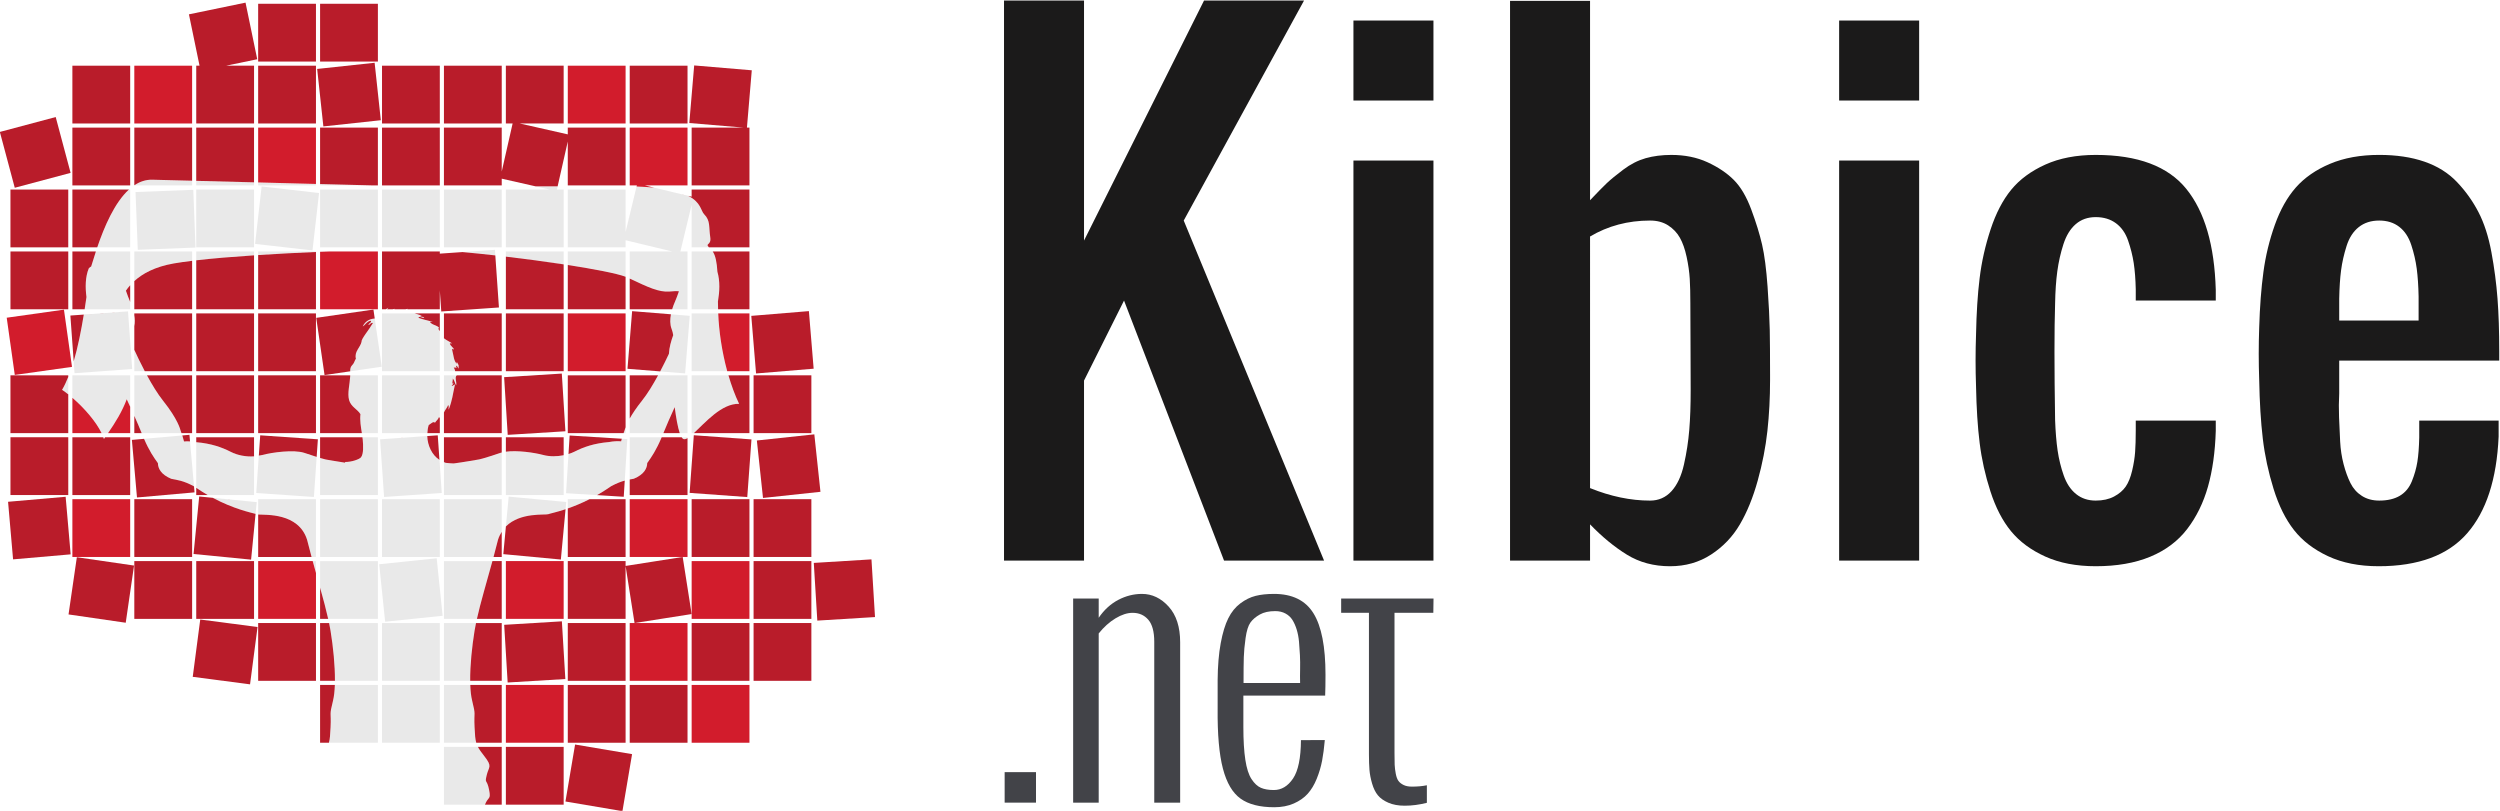 <?xml version="1.0" encoding="UTF-8" standalone="no"?>
<!-- Created with Inkscape (http://www.inkscape.org/) -->

<svg
   xmlns:dc="http://purl.org/dc/elements/1.1/"
   xmlns:cc="http://creativecommons.org/ns#"
   xmlns:rdf="http://www.w3.org/1999/02/22-rdf-syntax-ns#"
   xmlns:svg="http://www.w3.org/2000/svg"
   xmlns="http://www.w3.org/2000/svg"
   xmlns:sodipodi="http://sodipodi.sourceforge.net/DTD/sodipodi-0.dtd"
   xmlns:inkscape="http://www.inkscape.org/namespaces/inkscape"
   version="1.1"
   id="svg474"
   xml:space="preserve"
   width="267.39"
   height="86.721"
   viewBox="0 0 267.39 86.721"
   sodipodi:docname="kibice.svg"
   inkscape:version="0.92.2 (5c3e80d, 2017-08-06)"><defs
     id="defs478"><clipPath
       clipPathUnits="userSpaceOnUse"
       id="clipPath496"><path
         d="M 0,283.465 H 283.465 V 0 H 0 Z"
         id="path494"
         inkscape:connector-curvature="0" /></clipPath></defs><sodipodi:namedview
     pagecolor="#ffffff"
     bordercolor="#666666"
     borderopacity="1"
     objecttolerance="10"
     gridtolerance="10"
     guidetolerance="10"
     inkscape:pageopacity="0"
     inkscape:pageshadow="2"
     inkscape:window-width="2560"
     inkscape:window-height="1377"
     id="namedview476"
     showgrid="false"
     inkscape:zoom="2.3150307"
     inkscape:cx="74.289407"
     inkscape:cy="112.39269"
     inkscape:window-x="-8"
     inkscape:window-y="-8"
     inkscape:window-maximized="1"
     inkscape:current-layer="g482" /><g
     id="g482"
     inkscape:groupmode="layer"
     inkscape:label="kibice_logo05b"
     transform="matrix(1.333,0,0,-1.333,-59.612,227.365)"><g
       id="g484"
       transform="translate(125.279,125.585)"><path
         d="M 0,0 V 44.939 H 6.42 V 25.68 l 9.63,19.259 h 8.024 L 14.42,27.285 25.68,0 H 17.655 L 9.63,20.865 6.42,14.445 V 0 Z"
         style="fill:#1b1a1a;fill-opacity:1;fill-rule:nonzero;stroke:none"
         id="path486"
         inkscape:connector-curvature="0" /></g><path
       d="m 153.316,157.685 h 6.42 v -32.1 h -6.42 z m 0,11.234 h 6.42 V 162.5 h -6.42 z"
       style="fill:#1b1a1a;fill-opacity:1;fill-rule:nonzero;stroke:none"
       id="path488"
       inkscape:connector-curvature="0" /><g
       id="g490"><g
         id="g492"
         clip-path="url(#clipPath496)"><g
           id="g498"
           transform="translate(177.115,130.4)"><path
             d="m 0,0 c 0.686,0 1.258,0.25 1.718,0.752 0.46,0.502 0.794,1.216 1.003,2.144 0.209,0.928 0.351,1.852 0.426,2.771 0.076,0.92 0.113,1.989 0.113,3.21 0,0.903 -0.004,2.099 -0.012,3.587 -0.009,1.487 -0.014,2.607 -0.014,3.36 0,0.752 -0.015,1.408 -0.048,1.968 -0.035,0.561 -0.118,1.15 -0.252,1.769 C 2.801,20.179 2.621,20.689 2.395,21.09 2.17,21.492 1.855,21.821 1.455,22.081 1.053,22.34 0.568,22.47 0,22.47 c -1.772,0 -3.377,-0.427 -4.814,-1.28 V 1.003 C -3.16,0.334 -1.555,0 0,0 m 1.605,-5.267 c -1.304,0 -2.458,0.31 -3.46,0.928 -1.004,0.618 -1.991,1.43 -2.959,2.433 v -2.909 h -6.42 v 44.914 h 6.42 V 24.1 c 0.601,0.635 1.052,1.094 1.353,1.379 0.301,0.284 0.74,0.644 1.316,1.078 0.578,0.435 1.175,0.74 1.793,0.916 0.62,0.175 1.305,0.263 2.057,0.263 1.087,0 2.057,-0.197 2.909,-0.59 C 5.467,26.753 6.17,26.281 6.721,25.729 7.272,25.178 7.74,24.384 8.125,23.347 8.51,22.311 8.798,21.375 8.99,20.539 9.183,19.702 9.329,18.574 9.43,17.153 9.529,15.732 9.588,14.583 9.605,13.705 9.621,12.827 9.63,11.619 9.63,10.081 V 9.654 C 9.63,8.25 9.559,6.896 9.417,5.592 9.274,4.288 9.016,2.959 8.639,1.604 8.264,0.25 7.787,-0.92 7.21,-1.906 6.633,-2.893 5.863,-3.699 4.902,-4.326 3.941,-4.953 2.842,-5.267 1.605,-5.267"
             style="fill:#1b1a1a;fill-opacity:1;fill-rule:nonzero;stroke:none"
             id="path500"
             inkscape:connector-curvature="0" /></g><path
           d="m 192.287,157.685 h 6.42 v -32.1 h -6.42 z m 0,11.234 h 6.42 V 162.5 h -6.42 z"
           style="fill:#1b1a1a;fill-opacity:1;fill-rule:nonzero;stroke:none"
           id="path502"
           inkscape:connector-curvature="0" /><g
           id="g504"
           transform="translate(212.877,125.134)"><path
             d="m 0,0 c -1.555,0 -2.906,0.259 -4.051,0.777 -1.144,0.518 -2.06,1.196 -2.746,2.032 -0.685,0.836 -1.237,1.901 -1.654,3.197 -0.418,1.296 -0.707,2.592 -0.865,3.888 -0.161,1.294 -0.256,2.803 -0.289,4.526 -0.05,1.388 -0.05,2.783 0,4.187 0.033,1.706 0.128,3.211 0.289,4.515 0.158,1.304 0.451,2.604 0.877,3.899 0.426,1.296 0.978,2.358 1.655,3.186 0.677,0.827 1.589,1.5 2.733,2.018 1.145,0.518 2.496,0.777 4.051,0.777 3.376,0 5.801,-0.911 7.272,-2.733 1.471,-1.822 2.257,-4.522 2.358,-8.1 V 21.316 H 3.21 v 0.903 C 3.192,23.021 3.139,23.724 3.047,24.326 2.954,24.927 2.804,25.529 2.595,26.131 2.386,26.733 2.06,27.197 1.617,27.523 1.174,27.849 0.635,28.012 0,28.012 c -0.637,0 -1.171,-0.188 -1.605,-0.564 -0.436,-0.376 -0.765,-0.916 -0.991,-1.618 -0.226,-0.702 -0.388,-1.425 -0.489,-2.169 -0.101,-0.744 -0.159,-1.601 -0.176,-2.571 -0.067,-2.073 -0.067,-5.199 0,-9.379 0.034,-0.919 0.101,-1.727 0.2,-2.42 C -2.959,8.598 -2.797,7.929 -2.57,7.285 -2.346,6.642 -2.016,6.144 -1.58,5.793 -1.146,5.441 -0.619,5.267 0,5.267 c 0.568,0 1.057,0.108 1.467,0.325 0.409,0.218 0.722,0.485 0.94,0.803 0.217,0.317 0.389,0.744 0.514,1.279 0.126,0.535 0.205,1.032 0.238,1.492 0.033,0.459 0.051,1.041 0.051,1.743 v 0.778 H 9.63 V 10.858 C 9.579,9.17 9.37,7.678 9.003,6.382 8.635,5.086 8.078,3.953 7.335,2.984 6.591,2.015 5.604,1.274 4.376,0.765 3.146,0.255 1.688,0 0,0"
             style="fill:#1b1a1a;fill-opacity:1;fill-rule:nonzero;stroke:none"
             id="path506"
             inkscape:connector-curvature="0" /></g><g
           id="g508"
           transform="translate(232.412,144.845)"><path
             d="M 0,0 H 6.37 V 1.931 C 6.353,2.784 6.303,3.528 6.22,4.163 6.136,4.798 5.989,5.434 5.78,6.069 5.571,6.704 5.249,7.189 4.814,7.523 4.38,7.858 3.845,8.025 3.21,8.025 2.558,8.025 2.01,7.85 1.567,7.499 1.124,7.147 0.798,6.642 0.589,5.981 0.38,5.321 0.233,4.673 0.15,4.038 0.066,3.402 0.017,2.642 0,1.756 Z m 3.16,-19.711 c -1.556,0 -2.905,0.268 -4.051,0.803 -1.145,0.534 -2.055,1.232 -2.733,2.094 -0.677,0.86 -1.225,1.963 -1.643,3.31 -0.418,1.345 -0.706,2.691 -0.865,4.037 -0.159,1.346 -0.255,2.913 -0.288,4.702 -0.05,1.405 -0.05,2.809 0,4.214 0.05,1.671 0.163,3.155 0.339,4.451 0.175,1.295 0.48,2.554 0.915,3.774 0.435,1.221 0.999,2.223 1.692,3.01 0.695,0.785 1.606,1.417 2.734,1.893 1.129,0.476 2.445,0.715 3.95,0.715 1.371,0 2.579,-0.18 3.624,-0.54 1.044,-0.359 1.914,-0.902 2.607,-1.629 0.695,-0.728 1.271,-1.535 1.731,-2.421 0.46,-0.886 0.807,-1.96 1.041,-3.222 0.234,-1.263 0.396,-2.504 0.489,-3.724 0.092,-1.221 0.138,-2.625 0.138,-4.213 V -3.21 H 0 v -1.604 -1.029 c -0.034,-0.619 -0.038,-1.259 -0.013,-1.919 0.026,-0.66 0.054,-1.307 0.088,-1.943 0.033,-0.636 0.125,-1.241 0.276,-1.818 0.151,-0.577 0.335,-1.082 0.551,-1.517 0.218,-0.436 0.523,-0.777 0.916,-1.028 0.393,-0.251 0.857,-0.376 1.392,-0.376 0.668,0 1.22,0.129 1.655,0.388 0.435,0.259 0.756,0.648 0.965,1.166 0.209,0.518 0.356,1.036 0.44,1.555 0.083,0.518 0.133,1.17 0.15,1.956 v 1.355 h 6.37 v -1.28 c -0.15,-3.427 -0.995,-6.018 -2.533,-7.774 -1.538,-1.755 -3.904,-2.633 -7.097,-2.633"
             style="fill:#1b1a1a;fill-opacity:1;fill-rule:nonzero;stroke:none"
             id="path510"
             inkscape:connector-curvature="0" /></g><path
           d="m 125.33,108.612 h 2.516 v -2.447 h -2.516 z"
           style="fill:#424348;fill-opacity:1;fill-rule:nonzero;stroke:none"
           id="path512"
           inkscape:connector-curvature="0" /><g
           id="g514"
           transform="translate(130.826,106.165)"><path
             d="m 0,0 v 16.379 h 2.051 v -1.545 c 0.437,0.638 0.961,1.116 1.572,1.436 0.61,0.319 1.244,0.478 1.9,0.478 0.811,0 1.525,-0.34 2.14,-1.019 0.615,-0.678 0.923,-1.633 0.923,-2.864 V 0 H 6.508 v 12.906 c 0,0.812 -0.16,1.402 -0.479,1.771 C 5.71,15.046 5.291,15.23 4.771,15.23 4.343,15.23 3.885,15.082 3.397,14.786 2.909,14.49 2.461,14.087 2.051,13.576 V 0 Z"
             style="fill:#424348;fill-opacity:1;fill-rule:nonzero;stroke:none"
             id="path516"
             inkscape:connector-curvature="0" /></g><g
           id="g518"
           transform="translate(144.498,115.763)"><path
             d="m 0,0 h 4.539 c -0.01,0.364 -0.01,0.733 0,1.107 C 4.548,1.481 4.543,1.857 4.525,2.235 4.507,2.613 4.481,2.976 4.45,3.322 4.418,3.669 4.356,3.99 4.266,4.286 4.174,4.582 4.061,4.84 3.924,5.059 3.787,5.277 3.6,5.45 3.363,5.578 3.126,5.706 2.853,5.77 2.543,5.77 2.041,5.77 1.629,5.679 1.306,5.496 0.981,5.313 0.731,5.1 0.554,4.854 0.376,4.607 0.246,4.192 0.164,3.609 0.082,3.026 0.034,2.514 0.021,2.071 0.007,1.629 0,0.938 0,0 m -2.078,-2.051 v 2.283 c 0.009,1.14 0.091,2.126 0.246,2.96 0.154,0.834 0.357,1.502 0.608,2.003 0.25,0.501 0.575,0.901 0.971,1.197 C 0.144,6.688 0.551,6.889 0.971,6.993 1.39,7.098 1.882,7.15 2.447,7.15 3.914,7.15 4.97,6.631 5.612,5.592 6.255,4.553 6.576,2.912 6.576,0.67 c 0,-0.684 -0.01,-1.244 -0.027,-1.682 h -6.563 v -2.502 c 0,-1.075 0.052,-1.957 0.158,-2.645 0.104,-0.689 0.27,-1.205 0.499,-1.552 0.227,-0.347 0.478,-0.579 0.752,-0.697 0.273,-0.118 0.619,-0.178 1.039,-0.178 0.61,0 1.123,0.308 1.538,0.923 0.414,0.615 0.626,1.642 0.635,3.083 H 6.521 C 6.467,-5.2 6.394,-5.751 6.303,-6.234 6.211,-6.718 6.067,-7.2 5.872,-7.684 5.676,-8.167 5.435,-8.567 5.147,-8.887 4.86,-9.206 4.488,-9.466 4.033,-9.666 c -0.456,-0.2 -0.98,-0.301 -1.572,-0.301 -1.158,0 -2.058,0.231 -2.7,0.691 -0.643,0.46 -1.115,1.262 -1.415,2.406 -0.301,1.143 -0.443,2.75 -0.424,4.819"
             style="fill:#424348;fill-opacity:1;fill-rule:nonzero;stroke:none"
             id="path520"
             inkscape:connector-curvature="0" /></g><g
           id="g522"
           transform="translate(154.56,110.034)"><path
             d="M 0,0 V 11.361 H -2.229 V 12.51 H 5.182 L 5.166,11.361 H 2.051 V 0.096 c 0,-0.392 0.004,-0.7 0.013,-0.923 0.009,-0.224 0.04,-0.465 0.089,-0.725 0.05,-0.26 0.123,-0.453 0.219,-0.581 0.096,-0.128 0.232,-0.234 0.41,-0.321 0.178,-0.087 0.399,-0.13 0.663,-0.13 0.447,0 0.848,0.036 1.203,0.109 V -3.883 C 4.037,-4.038 3.445,-4.115 2.871,-4.115 2.36,-4.115 1.923,-4.035 1.559,-3.876 1.193,-3.717 0.914,-3.519 0.718,-3.281 0.521,-3.044 0.367,-2.729 0.253,-2.338 0.139,-1.946 0.068,-1.579 0.041,-1.237 0.014,-0.896 0,-0.483 0,0"
             style="fill:#424348;fill-opacity:1;fill-rule:nonzero;stroke:none"
             id="path524"
             inkscape:connector-curvature="0" /></g><g
           id="g526"
           transform="translate(59.485,135.144)"><path
             d="m 0,0 c -0.035,0.152 -0.083,0.315 -0.137,0.483 l -3.07,-0.272 c 0.428,-0.989 0.775,-1.478 1.112,-1.951 0.01,-0.414 0.233,-0.908 1.073,-1.257 0.454,-0.095 0.941,-0.127 1.823,-0.605 0.001,0 0.001,0 0.002,-0.001 L 0.483,0.004 C 0.313,0.014 0.151,0.013 0,0 m -0.27,0.858 c -0.03,0.103 -0.211,0.911 -1.409,2.409 -0.446,0.558 -0.9,1.314 -1.295,2.041 H -3.988 V 2.053 C -3.759,1.54 -3.552,1.062 -3.396,0.67 h 3.193 C -0.226,0.733 -0.244,0.793 -0.27,0.858 M 5.619,-1.194 C 4.963,-1.239 4.286,-1.107 3.749,-0.832 3.034,-0.466 2.18,-0.16 0.981,-0.059 V -3.722 C 1.295,-3.936 1.604,-4.127 1.903,-4.299 H 5.619 Z M -3.988,10.127 V 9.253 c 0.061,0.284 0.049,0.587 0,0.874 M 13.335,5.233 C 13.303,4.603 13.095,3.864 13.244,3.324 13.396,2.771 13.929,2.586 14.157,2.188 14.099,1.684 14.193,1.159 14.271,0.67 h 1.285 v 4.638 h -2.221 c 0,-0.025 10e-4,-0.049 0,-0.075 M 10.918,-9.268 h 4.638 v 4.637 h -4.638 z m 3.422,9.41 c 0.041,-0.462 0.078,-1.129 -0.137,-1.41 -0.127,-0.166 -0.765,-0.386 -1.278,-0.378 v -0.057 c -0.667,0.101 -1.506,0.249 -1.506,0.249 0,0 -0.104,0.015 -0.501,0.131 v -2.976 h 4.638 v 4.638 h -1.242 c 0.009,-0.066 0.02,-0.134 0.026,-0.197 m 6.184,20.071 h -4.637 v -4.637 h 4.637 z M 10.587,15.244 H 5.95 v -0.287 c 1.515,0.099 3.099,0.18 4.637,0.246 z m 0.331,0 v -0.027 c 0.235,0.01 0.469,0.018 0.701,0.027 z m 4.638,4.969 h -4.638 v -4.637 h 4.638 z M 14.34,9.234 c 0.139,0.044 0.344,0.414 0.639,0.455 C 15.097,9.584 14.831,9.475 14.797,9.371 14.875,9.281 14.96,9.568 15.162,9.508 14.853,8.973 14.198,8.203 14.249,8.007 14.144,7.531 13.649,7.215 13.792,6.643 13.647,6.408 13.677,6.305 13.472,6.098 13.353,5.977 13.333,5.809 13.333,5.628 l 2.532,0.368 -0.562,3.868 C 14.807,9.83 14.517,9.587 14.34,9.234 m -8.639,6.62 4.608,-0.525 0.526,4.606 -4.607,0.527 z M 0.65,14.495 v 0.749 h -4.638 v -2.375 c 0.663,0.604 1.654,1.15 3.164,1.414 0.429,0.074 0.926,0.145 1.474,0.212 m -4.541,5.519 0.18,-4.635 4.633,0.18 -0.179,4.634 z m 9.51,-4.77 H 0.981 v -0.709 c 1.33,0.154 2.931,0.287 4.638,0.401 z m 0,4.969 H 0.981 V 15.576 H 5.619 Z M 6.267,-1.089 C 6.182,-1.111 6.091,-1.117 6.003,-1.133 l -0.208,-3.001 4.627,-0.319 0.222,3.214 c -0.249,0.078 -0.567,0.18 -0.993,0.325 C 8.813,-0.641 7.1,-0.866 6.267,-1.089 M -8.042,10.18 C -8.253,8.89 -8.513,7.579 -8.852,6.428 l 0.069,-0.951 4.625,0.336 -0.335,4.625 z M 0.65,20.92 c -1.21,0.031 -2.302,0.059 -3.192,0.081 -0.529,0.013 -1.008,-0.156 -1.446,-0.447 V 20.545 H 0.65 Z m 4.969,-0.128 c -1.612,0.041 -3.2,0.083 -4.638,0.119 v -0.366 h 4.638 z m 10.268,-44.966 h 4.637 v 4.638 h -4.637 z m 14.906,18.798 c 0.5,0.175 1.094,0.413 1.747,0.745 H 30.793 Z M 5.95,-5.861 c 0.611,-0.046 3.232,0.158 3.924,-2.024 0.119,-0.476 0.24,-0.935 0.36,-1.383 h 0.353 v 4.637 H 5.95 Z m 4.637,26.524 c -1.474,0.038 -3.061,0.08 -4.637,0.12 v -0.238 h 4.637 z m 10.269,-34.898 h 2.645 c 0.293,1.317 0.758,2.859 1.244,4.636 H 20.856 Z M 35.071,0.011 c -0.289,0.024 -0.611,0.011 -0.97,-0.058 -1.205,-0.1 -2.061,-0.407 -2.779,-0.775 -0.147,-0.075 -0.309,-0.132 -0.473,-0.186 l -0.194,-3.143 2.486,-0.155 c 0.365,0.21 0.742,0.444 1.13,0.715 0.452,0.244 0.8,0.371 1.093,0.45 l 0.205,3.332 -0.441,0.028 C 35.109,0.149 35.086,0.077 35.071,0.011 m -4.609,-1.115 c -0.542,-0.11 -1.124,-0.118 -1.657,0.025 -0.717,0.191 -2.077,0.383 -2.98,0.26 v -3.48 h 4.637 z M 15.887,-9.268 h 4.637 v 4.637 h -4.637 z m 7.764,7.824 c 0,0 -1.38,-0.243 -2.009,-0.32 -0.135,0.004 -0.373,0.016 -0.642,0.048 -0.051,0.014 -0.095,0.042 -0.144,0.061 v -2.644 h 4.637 v 3.412 C 25.47,-0.893 25.441,-0.896 25.42,-0.903 23.926,-1.411 23.651,-1.444 23.651,-1.444 m -3.155,-0.035 c -0.606,0.398 -0.954,1.149 -0.98,1.914 l -3.783,-0.262 0.32,-4.626 4.627,0.319 z M 43.684,5.308 H 40.731 V 0.67 h 0.179 c 0.891,0.825 2.237,2.401 3.631,2.347 -0.34,0.704 -0.622,1.485 -0.857,2.291 m -2.953,5.298 h 2.123 c -0.005,0.208 -0.011,0.417 -0.014,0.623 0.137,0.791 0.178,1.644 -0.043,2.39 -0.043,0.723 -0.146,1.295 -0.376,1.625 h -1.69 z m 0,-0.331 V 5.639 h 2.854 c -0.43,1.581 -0.668,3.24 -0.721,4.636 z M 40.06,0.2 C 40.148,0.155 40.264,0.188 40.4,0.267 V 0.339 H 39.927 C 39.97,0.275 40.013,0.224 40.06,0.2 M 10.918,20.654 v -0.109 h 4.214 c -1.147,0.029 -2.605,0.068 -4.214,0.109 M 20.856,8.524 V 8.511 c 0.005,0 0.008,-0.003 0.013,-0.003 -0.003,0.004 -0.009,0.012 -0.013,0.016 m -9.097,-23.725 c 0.208,-1.286 0.361,-2.774 0.35,-4.004 h 3.447 v 4.637 H 11.64 c 0.045,-0.216 0.086,-0.43 0.119,-0.633 m 0.195,-5.604 c -0.318,-1.276 -0.132,-0.81 -0.195,-2.127 -0.028,-0.602 -0.051,-0.952 -0.133,-1.242 h 3.93 v 4.638 h -3.453 c -0.018,-0.484 -0.063,-0.92 -0.149,-1.269 m -1.367,10.253 v 0.953 h -0.263 c 0.09,-0.326 0.176,-0.643 0.263,-0.953 M -8.993,5.984 -8.987,5.985 -8.989,5.998 C -8.99,5.993 -8.992,5.988 -8.993,5.984 M -9.288,3.779 V 5.178 C -9.442,4.799 -9.604,4.442 -9.785,4.144 -9.621,4.033 -9.455,3.91 -9.288,3.779 m 25.175,-22.984 h 4.637 v 4.637 h -4.637 z m -4.969,7.475 c 0.256,-0.912 0.48,-1.746 0.65,-2.505 h 3.988 v 4.636 h -4.638 z m -5.177,5.918 0.092,0.946 -3.528,0.344 c 1.692,-0.9 3.035,-1.178 3.436,-1.29 m 15.115,-3.456 h 3.979 c 0.121,0.452 0.243,0.912 0.363,1.394 0.075,0.237 0.179,0.439 0.295,0.624 v 2.619 h -4.637 z m 2.457,-5.922 c 0.032,0.2 0.073,0.41 0.117,0.622 h -2.574 v -4.637 h 2.107 c -0.013,1.233 0.141,2.726 0.35,4.015 M -6.424,0.2 c 0.033,0.046 0.064,0.093 0.096,0.139 H -6.48 C -6.463,0.294 -6.438,0.243 -6.424,0.2 m 29.737,-23.121 c -0.063,1.316 0.123,0.851 -0.194,2.126 -0.087,0.346 -0.132,0.778 -0.15,1.259 h -2.113 v -4.638 h 2.592 c -0.083,0.292 -0.107,0.644 -0.135,1.253 m -7.652,13.07 0.477,-4.611 4.613,0.477 -0.477,4.613 z m 10.166,3.033 c 1.155,1.162 3.183,0.892 3.407,0.985 0.122,0.052 0.631,0.148 1.38,0.396 l 0.054,0.581 -4.617,0.432 z m -1.544,-19.967 c 0.164,0.71 0.495,0.668 -0.195,1.545 -0.244,0.311 -0.401,0.527 -0.509,0.735 h -2.723 v -4.638 h 3.29 c 0.262,0.687 0.498,0.359 0.331,1.198 -0.18,0.901 -0.358,0.449 -0.194,1.16 m 11.148,42.932 3.75,-0.903 H 35.762 V 13.07 c 1.483,-0.696 2.327,-1.101 3.177,-1.041 0.326,0.024 0.583,0.054 0.773,0.019 -0.101,-0.292 -0.228,-0.636 -0.333,-0.868 -0.062,-0.137 -0.141,-0.34 -0.211,-0.574 H 40.4 v 4.638 h -0.573 l 0.904,3.75 v -3.417 h 1.389 c -0.343,0.348 0.212,0.122 0.102,0.827 -0.125,0.798 0.031,1.305 -0.482,1.821 -0.284,0.286 -0.237,0.949 -1.283,1.483 l -2.72,0.655 c -0.422,0.043 -0.896,0.075 -1.424,0.094 l -0.882,-3.661 v 3.417 h -4.638 v -4.636 h 4.638 z m -39.75,4.066 h -0.099 c -1.155,-1.05 -1.976,-2.972 -2.543,-4.636 h 2.642 z m 0,-9.607 v 0.589 c -0.111,0.25 -0.242,0.61 -0.343,0.905 0.097,0.144 0.215,0.291 0.343,0.435 v 2.709 H -7.071 C -7.213,14.813 -7.34,14.402 -7.449,14.04 -7.51,14.01 -7.575,13.966 -7.643,13.887 -7.925,13.196 -7.929,12.373 -7.827,11.588 -7.873,11.267 -7.921,10.938 -7.973,10.606 Z M 36.75,3.277 C 36.281,2.689 35.971,2.212 35.762,1.838 V 0.67 h 2.702 c 0.224,0.564 0.555,1.313 0.907,2.084 0.111,-0.846 0.242,-1.612 0.405,-2.084 H 40.4 V 5.308 H 38.039 C 37.645,4.583 37.195,3.834 36.75,3.277 M -3.988,7.352 V 5.639 h 0.838 c -0.371,0.705 -0.671,1.345 -0.838,1.713 m 21.935,3.292 c -0.05,-0.005 -0.116,-0.02 -0.187,-0.038 h 0.163 c 0.009,0.013 0.023,0.021 0.024,0.038 M 20.524,8.856 C 20.428,8.959 20.372,9.06 20.459,9.143 20.261,9.34 19.875,9.352 19.729,9.598 h 0.228 c -0.377,0.11 -0.786,0.187 -1.142,0.319 0.02,0.195 0.302,-0.037 0.456,0 -0.036,0.114 -0.24,0.063 -0.319,0.136 0.007,0.052 0.083,0.037 0.137,0.045 -0.202,0.053 -0.391,0.119 -0.587,0.177 H 15.887 V 5.639 h 4.637 z m -3.627,1.788 c -0.058,-0.008 -0.108,-0.025 -0.161,-0.038 h 0.142 c 0.01,0.009 0.018,0.019 0.019,0.038 m 3.959,4.933 h 4.637 v 4.637 H 20.856 Z M -8.957,3.502 c 0.971,-0.83 1.9,-1.919 2.344,-2.832 h 0.516 c 0.598,0.863 1.145,1.756 1.501,2.717 0.093,-0.2 0.185,-0.403 0.277,-0.603 v 2.524 h -4.638 z m 30.192,-0.95 c 0.313,0.822 0.311,1.166 0.503,2 -0.023,0.077 -0.143,-0.126 -0.274,-0.091 0.088,0.063 0.135,0.168 0.182,0.271 -0.224,-0.302 -0.04,0.227 -0.091,0.319 0.152,-0.121 0.172,-0.372 0.273,-0.544 0.092,0.21 -0.157,0.67 0.068,0.801 h -1.04 V 2.331 c 0.095,0.212 0.25,0.361 0.333,0.583 0.103,-0.033 0.019,-0.255 0.046,-0.362 m -4.84,8.182 c -0.071,-0.037 -0.13,-0.086 -0.196,-0.128 h 0.093 c 0.044,0.044 0.089,0.089 0.103,0.128 m 5.251,-4.818 c -0.042,0.061 0.366,-0.066 0.182,0.091 0.04,0.206 0.134,-0.079 0.206,-0.163 v 0.261 c -0.035,0.114 -0.094,0.223 -0.159,0.266 -0.003,-0.078 0.033,-0.119 0.09,-0.137 -0.318,0.03 -0.345,0.772 -0.456,1.137 0.051,0.089 -0.009,0.089 0.137,0 0.037,0.128 -0.292,0.284 -0.32,0.5 h 0.183 C 21.298,8.014 21.052,8.121 20.856,8.28 V 5.639 h 0.903 C 21.738,5.72 21.726,5.795 21.646,5.916 M 19.637,1.323 c 0.199,0.104 0.35,0.321 0.502,0.183 0.113,0.196 0.221,0.195 0.32,0.454 0.026,-0.046 0.046,-0.062 0.065,-0.066 V 5.308 H 15.887 V 0.67 h 3.638 c 0.013,0.224 0.042,0.443 0.112,0.653 m 16.125,-4.374 c 0.115,0.022 0.225,0.041 0.332,0.063 0.84,0.349 1.063,0.843 1.073,1.257 0.349,0.492 0.709,1.005 1.16,2.07 h -2.565 z m 3.359,12.085 c 0.07,-0.18 0.109,-0.35 0.13,-0.508 C 39.076,8.045 38.934,7.547 38.908,7.035 38.732,6.66 38.489,6.156 38.206,5.621 l 2.001,-0.16 0.371,4.621 -1.509,0.122 C 38.997,9.82 38.981,9.398 39.121,9.034 m -14.173,6.342 -2.6,-0.18 c 0.828,-0.074 1.717,-0.165 2.631,-0.267 z M 35.431,0.67 V 1.143 C 35.375,0.995 35.35,0.898 35.342,0.869 35.314,0.8 35.294,0.736 35.271,0.67 Z M 30.462,20.213 H 29.92 l 0.06,0.259 h -1.772 l 1.138,-0.259 h -3.521 v -4.636 h 4.637 z m 0,-4.969 h -4.637 v -0.413 c 1.576,-0.185 3.185,-0.4 4.637,-0.622 z m 4.969,0 h -4.638 v -1.085 c 2.164,-0.335 3.931,-0.677 4.638,-0.942 z"
             style="fill:#e9e9e9;fill-opacity:1;fill-rule:evenodd;stroke:none"
             id="path528"
             inkscape:connector-curvature="0" /></g><path
           d="m 60.466,120.909 h 4.638 v 4.637 h -4.638 z"
           style="fill:#b91c2a;fill-opacity:1;fill-rule:nonzero;stroke:none"
           id="path530"
           inkscape:connector-curvature="0" /><g
           id="g532"
           transform="translate(55.166,135.483)"><path
             d="M 0,0 H -2.009 C -2.042,-0.046 -2.072,-0.093 -2.105,-0.139 -2.119,-0.096 -2.145,-0.045 -2.162,0 H -4.638 V -4.638 H 0 Z"
             style="fill:#b91c2a;fill-opacity:1;fill-rule:nonzero;stroke:none"
             id="path534"
             inkscape:connector-curvature="0" /></g><g
           id="g536"
           transform="translate(50.367,145.248)"><path
             d="m 0,0 0.335,-4.627 -0.068,0.951 c 0.338,1.152 0.598,2.462 0.809,3.752 l 3.549,0.258 z"
             style="fill:#b91c2a;fill-opacity:1;fill-rule:nonzero;stroke:none"
             id="path538"
             inkscape:connector-curvature="0" /></g><g
           id="g540"
           transform="translate(60.703,130.73)"><path
             d="m 0,0 -0.452,-4.615 4.616,-0.452 0.359,3.671 c -0.401,0.111 -1.744,0.389 -3.436,1.289 l 3.528,-0.344 z"
             style="fill:#b91c2a;fill-opacity:1;fill-rule:nonzero;stroke:none"
             id="path542"
             inkscape:connector-curvature="0" /></g><g
           id="g544"
           transform="translate(50.528,138.647)"><path
             d="M 0,0 V -2.832 H 2.343 C 1.9,-1.919 0.97,-0.83 0,0"
             style="fill:#d21c2c;fill-opacity:1;fill-rule:nonzero;stroke:none"
             id="path546"
             inkscape:connector-curvature="0" /></g><g
           id="g548"
           transform="translate(55.166,137.929)"><path
             d="M 0,0 C -0.092,0.2 -0.185,0.402 -0.277,0.603 -0.633,-0.358 -1.18,-1.251 -1.778,-2.114 H 0 Z"
             style="fill:#d21c2c;fill-opacity:1;fill-rule:nonzero;stroke:none"
             id="path550"
             inkscape:connector-curvature="0" /></g><path
           d="m 55.166,130.514 h -4.638 v -4.637 h 4.638 z"
           style="fill:#d21c2c;fill-opacity:1;fill-rule:nonzero;stroke:none"
           id="path552"
           inkscape:connector-curvature="0" /><g
           id="g554"
           transform="translate(75.218,135.317)"><path
             d="m 0,0 3.783,0.262 c 0.026,-0.765 0.374,-1.516 0.98,-1.914 L 4.947,-4.307 4.626,0.32 Z"
             style="fill:#b91c2a;fill-opacity:1;fill-rule:nonzero;stroke:none"
             id="path556"
             inkscape:connector-curvature="0" /></g><g
           id="g558"
           transform="translate(75.879,145.879)"><path
             d="m 0,0 c -0.014,-0.039 -0.058,-0.084 -0.103,-0.128 h 0.444 c 0.054,0.013 0.104,0.029 0.162,0.037 C 0.501,-0.109 0.494,-0.119 0.484,-0.128 H 1.365 C 1.437,-0.11 1.502,-0.096 1.553,-0.091 1.551,-0.107 1.537,-0.115 1.528,-0.128 H 4.13 V 1.391 L 4.247,-0.305 8.874,0.016 8.553,4.643 8.584,4.194 C 7.67,4.297 6.782,4.388 5.954,4.462 L 8.553,4.643 4.13,4.336 V 4.51 h -4.637 v -4.638 h 0.311 C -0.129,-0.086 -0.07,-0.037 0,0"
             style="fill:#b91c2a;fill-opacity:1;fill-rule:nonzero;stroke:none"
             id="path560"
             inkscape:connector-curvature="0" /></g><path
           d="m 80.009,160.327 h -4.637 v -4.638 h 4.637 z"
           style="fill:#b91c2a;fill-opacity:1;fill-rule:nonzero;stroke:none"
           id="path562"
           inkscape:connector-curvature="0" /><g
           id="g564"
           transform="translate(71.125,120.576)"><path
             d="M 0,0 H -0.722 V -4.637 H 0.469 C 0.48,-3.406 0.327,-1.919 0.119,-0.633 0.086,-0.43 0.044,-0.216 0,0"
             style="fill:#b91c2a;fill-opacity:1;fill-rule:nonzero;stroke:none"
             id="path566"
             inkscape:connector-curvature="0" /></g><g
           id="g568"
           transform="translate(65.435,129.283)"><path
             d="M 0,0 V -3.406 H 4.284 C 4.164,-2.959 4.043,-2.5 3.924,-2.023 3.232,0.158 0.611,-0.046 0,0"
             style="fill:#b91c2a;fill-opacity:1;fill-rule:nonzero;stroke:none"
             id="path570"
             inkscape:connector-curvature="0" /></g><g
           id="g572"
           transform="translate(73.799,135.483)"><path
             d="m 0,0 h -3.396 v -1.662 c 0.396,-0.116 0.501,-0.131 0.501,-0.131 0,0 0.838,-0.147 1.506,-0.249 v 0.057 c 0.513,-0.008 1.151,0.213 1.278,0.379 0.215,0.28 0.177,0.947 0.137,1.409 C 0.02,-0.134 0.008,-0.065 0,0"
             style="fill:#b91c2a;fill-opacity:1;fill-rule:nonzero;stroke:none"
             id="path574"
             inkscape:connector-curvature="0" /></g><g
           id="g576"
           transform="translate(72.82,140.452)"><path
             d="m 0,0 h -2.417 v -4.638 h 3.353 c -0.078,0.49 -0.172,1.014 -0.114,1.518 -0.228,0.398 -0.76,0.583 -0.913,1.137 -0.149,0.54 0.059,1.278 0.091,1.909 0.001,0.025 0,0.05 0,0.074"
             style="fill:#b91c2a;fill-opacity:1;fill-rule:nonzero;stroke:none"
             id="path578"
             inkscape:connector-curvature="0" /></g><g
           id="g580"
           transform="translate(70.072,150.348)"><path
             d="M 0,0 C -1.539,-0.066 -3.123,-0.147 -4.638,-0.246 V -4.597 H 0 Z"
             style="fill:#b91c2a;fill-opacity:1;fill-rule:nonzero;stroke:none"
             id="path582"
             inkscape:connector-curvature="0" /></g><g
           id="g584"
           transform="translate(55.166,147.68)"><path
             d="M 0,0 C -0.128,-0.145 -0.247,-0.291 -0.343,-0.436 -0.242,-0.73 -0.111,-1.09 0,-1.34 Z"
             style="fill:#b91c2a;fill-opacity:1;fill-rule:nonzero;stroke:none"
             id="path586"
             inkscape:connector-curvature="0" /></g><g
           id="g588"
           transform="translate(60.466,130.846)"><path
             d="M 0,0 H 0.922 C 0.623,0.172 0.314,0.363 0,0.577 Z"
             style="fill:#b91c2a;fill-opacity:1;fill-rule:nonzero;stroke:none"
             id="path590"
             inkscape:connector-curvature="0" /></g><path
           d="m 70.072,145.42 h -4.638 v -4.637 h 4.638 z"
           style="fill:#b91c2a;fill-opacity:1;fill-rule:nonzero;stroke:none"
           id="path592"
           inkscape:connector-curvature="0" /><g
           id="g594"
           transform="translate(60.466,135.086)"><path
             d="m 0,0 c 1.199,-0.102 2.053,-0.407 2.768,-0.773 0.537,-0.276 1.214,-0.408 1.87,-0.363 V 0.397 H 0 Z"
             style="fill:#b91c2a;fill-opacity:1;fill-rule:nonzero;stroke:none"
             id="path596"
             inkscape:connector-curvature="0" /></g><path
           d="m 80.009,165.295 h -4.637 v -4.637 h 4.637 z"
           style="fill:#b91c2a;fill-opacity:1;fill-rule:nonzero;stroke:none"
           id="path598"
           inkscape:connector-curvature="0" /><g
           id="g600"
           transform="translate(70.403,155.799)"><path
             d="M 0,0 C 1.609,-0.041 3.067,-0.08 4.214,-0.109 H 4.638 V 4.528 H 0 Z"
             style="fill:#b91c2a;fill-opacity:1;fill-rule:nonzero;stroke:none"
             id="path602"
             inkscape:connector-curvature="0" /></g><g
           id="g604"
           transform="translate(74.788,145.009)"><path
             d="m 0,0 -0.104,0.721 -4.59,-0.667 0.667,-4.589 2.058,0.299 c 0,0.18 0.019,0.348 0.138,0.469 0.206,0.207 0.175,0.311 0.32,0.545 -0.143,0.573 0.352,0.889 0.457,1.365 -0.051,0.196 0.604,0.965 0.913,1.501 -0.201,0.06 -0.286,-0.227 -0.365,-0.137 0.034,0.103 0.3,0.213 0.182,0.318 -0.295,-0.041 -0.5,-0.411 -0.638,-0.455 C -0.786,-0.277 -0.496,-0.034 0,0"
             style="fill:#b91c2a;fill-opacity:1;fill-rule:nonzero;stroke:none"
             id="path606"
             inkscape:connector-curvature="0" /></g><path
           d="m 70.072,140.452 h -4.638 v -4.638 h 4.638 z"
           style="fill:#b91c2a;fill-opacity:1;fill-rule:nonzero;stroke:none"
           id="path608"
           inkscape:connector-curvature="0" /><path
           d="m 60.466,135.814 h 4.638 v 4.638 h -4.638 z"
           style="fill:#b91c2a;fill-opacity:1;fill-rule:nonzero;stroke:none"
           id="path610"
           inkscape:connector-curvature="0" /><g
           id="g612"
           transform="translate(65.103,160.327)"><path
             d="M 0,0 H -4.638 V -4.271 C -3.199,-4.308 -1.611,-4.349 0,-4.391 Z"
             style="fill:#b91c2a;fill-opacity:1;fill-rule:nonzero;stroke:none"
             id="path614"
             inkscape:connector-curvature="0" /></g><g
           id="g616"
           transform="translate(59.215,136.003)"><path
             d="M 0,0 C 0.025,-0.065 0.044,-0.125 0.067,-0.188 H 0.919 V 4.449 H -2.704 C -2.31,3.723 -1.855,2.967 -1.409,2.408 -0.212,0.91 -0.03,0.103 0,0"
             style="fill:#b91c2a;fill-opacity:1;fill-rule:nonzero;stroke:none"
             id="path618"
             inkscape:connector-curvature="0" /></g><g
           id="g620"
           transform="translate(60.33,131.06)"><path
             d="m 0,0 -0.043,0.482 c 0,0.001 0,0.001 -0.001,0.001 -0.882,0.478 -1.369,0.51 -1.824,0.605 -0.84,0.349 -1.063,0.843 -1.072,1.257 -0.337,0.473 -0.685,0.962 -1.112,1.951 l 3.07,0.272 C -0.928,4.4 -0.88,4.237 -0.845,4.085 c 0.151,0.013 0.313,0.014 0.483,0.004 L -0.273,3.082 -0.409,4.619 -5.028,4.21 -4.619,-0.409 Z"
             style="fill:#b91c2a;fill-opacity:1;fill-rule:nonzero;stroke:none"
             id="path622"
             inkscape:connector-curvature="0" /></g><path
           d="m 60.466,140.783 h 4.638 v 4.637 h -4.638 z"
           style="fill:#b91c2a;fill-opacity:1;fill-rule:nonzero;stroke:none"
           id="path624"
           inkscape:connector-curvature="0" /><g
           id="g626"
           transform="translate(60.466,145.751)"><path
             d="M 0,0 H 4.638 V 4.329 C 2.931,4.216 1.33,4.083 0,3.929 Z"
             style="fill:#b91c2a;fill-opacity:1;fill-rule:nonzero;stroke:none"
             id="path628"
             inkscape:connector-curvature="0" /></g><g
           id="g630"
           transform="translate(99.885,135.411)"><path
             d="m 0,0 c -0.136,-0.079 -0.252,-0.111 -0.34,-0.066 -0.047,0.023 -0.09,0.075 -0.133,0.138 h -1.6 c -0.45,-1.064 -0.811,-1.578 -1.16,-2.07 -0.01,-0.413 -0.233,-0.907 -1.073,-1.257 -0.107,-0.021 -0.216,-0.041 -0.332,-0.062 V -4.565 H 0 Z"
             style="fill:#b91c2a;fill-opacity:1;fill-rule:nonzero;stroke:none"
             id="path632"
             inkscape:connector-curvature="0" /></g><g
           id="g634"
           transform="translate(85.31,145.751)"><path
             d="M 0,0 H 4.637 V 3.603 C 3.185,3.824 1.577,4.039 0,4.225 Z"
             style="fill:#b91c2a;fill-opacity:1;fill-rule:nonzero;stroke:none"
             id="path636"
             inkscape:connector-curvature="0" /></g><g
           id="g638"
           transform="translate(94.916,148.361)"><path
             d="M 0,0 C -0.707,0.266 -2.474,0.607 -4.638,0.942 V -2.61 H 0 Z"
             style="fill:#b91c2a;fill-opacity:1;fill-rule:nonzero;stroke:none"
             id="path640"
             inkscape:connector-curvature="0" /></g><path
           d="m 85.31,140.783 h 4.637 v 4.637 H 85.31 Z"
           style="fill:#b91c2a;fill-opacity:1;fill-rule:nonzero;stroke:none"
           id="path642"
           inkscape:connector-curvature="0" /><g
           id="g644"
           transform="translate(85.31,134.325)"><path
             d="M 0,0 C 0.903,0.123 2.264,-0.068 2.98,-0.26 3.513,-0.402 4.095,-0.395 4.637,-0.284 V 1.158 H 0 Z"
             style="fill:#b91c2a;fill-opacity:1;fill-rule:nonzero;stroke:none"
             id="path646"
             inkscape:connector-curvature="0" /></g><g
           id="g648"
           transform="translate(92.626,130.84)"><path
             d="m 0,0 2.142,-0.133 0.08,1.297 C 1.929,1.085 1.581,0.958 1.129,0.714 0.742,0.442 0.365,0.209 0,0"
             style="fill:#b91c2a;fill-opacity:1;fill-rule:nonzero;stroke:none"
             id="path650"
             inkscape:connector-curvature="0" /></g><g
           id="g652"
           transform="translate(90.334,134.137)"><path
             d="M 0,0 C 0.165,0.054 0.327,0.11 0.473,0.186 1.191,0.554 2.047,0.86 3.252,0.961 3.611,1.03 3.934,1.043 4.223,1.019 4.238,1.085 4.26,1.157 4.279,1.227 L 0.092,1.485 Z"
             style="fill:#b91c2a;fill-opacity:1;fill-rule:nonzero;stroke:none"
             id="path654"
             inkscape:connector-curvature="0" /></g><g
           id="g656"
           transform="translate(98.424,147.174)"><path
             d="m 0,0 c -0.851,-0.061 -1.695,0.345 -3.178,1.041 v -2.464 h 3.407 c 0.07,0.234 0.149,0.437 0.211,0.573 0.105,0.233 0.231,0.577 0.332,0.869 C 0.583,0.054 0.325,0.023 0,0"
             style="fill:#b91c2a;fill-opacity:1;fill-rule:nonzero;stroke:none"
             id="path658"
             inkscape:connector-curvature="0" /></g><g
           id="g660"
           transform="translate(89.798,140.592)"><path
             d="m 0,0 -4.628,-0.288 0.288,-4.629 4.629,0.288 z"
             style="fill:#b91c2a;fill-opacity:1;fill-rule:nonzero;stroke:none"
             id="path662"
             inkscape:connector-curvature="0" /></g><path
           d="m 105.185,135.814 h 4.637 v 4.638 h -4.637 z"
           style="fill:#b91c2a;fill-opacity:1;fill-rule:nonzero;stroke:none"
           id="path664"
           inkscape:connector-curvature="0" /><g
           id="g666"
           transform="translate(105.384,140.6)"><path
             d="M 0,0 4.621,0.383 4.239,5.004 -0.383,4.622 Z"
             style="fill:#b91c2a;fill-opacity:1;fill-rule:nonzero;stroke:none"
             id="path668"
             inkscape:connector-curvature="0" /></g><g
           id="g670"
           transform="translate(89.405,155.357)"><path
             d="M 0,0 V 0 L 0.02,0.088 Z"
             style="fill:#b91c2a;fill-opacity:1;fill-rule:nonzero;stroke:none"
             id="path672"
             inkscape:connector-curvature="0" /></g><g
           id="g674"
           transform="translate(105.941,130.612)"><path
             d="M 0,0 4.61,0.493 4.118,5.104 -0.493,4.611 Z"
             style="fill:#b91c2a;fill-opacity:1;fill-rule:nonzero;stroke:none"
             id="path676"
             inkscape:connector-curvature="0" /></g><g
           id="g678"
           transform="translate(100.216,160.327)"><path
             d="M 0,0 V -4.638 H 4.638 V 0 H 4.436 L 4.825,4.599 0.203,4.989 -0.188,0.369 4.174,0 Z"
             style="fill:#b91c2a;fill-opacity:1;fill-rule:nonzero;stroke:none"
             id="path680"
             inkscape:connector-curvature="0" /></g><path
           d="m 90.278,110.971 h 4.638 v 4.638 h -4.638 z"
           style="fill:#b91c2a;fill-opacity:1;fill-rule:nonzero;stroke:none"
           id="path682"
           inkscape:connector-curvature="0" /><path
           d="m 94.916,120.576 h -4.638 v -4.637 h 4.638 z"
           style="fill:#b91c2a;fill-opacity:1;fill-rule:nonzero;stroke:none"
           id="path684"
           inkscape:connector-curvature="0" /><g
           id="g686"
           transform="translate(97.691,140.766)"><path
             d="M 0,0 C 0.283,0.535 0.526,1.039 0.702,1.414 0.728,1.926 0.87,2.424 1.045,2.905 1.024,3.063 0.985,3.233 0.915,3.413 0.775,3.777 0.791,4.199 0.863,4.583 L -2.251,4.834 -2.623,0.21 Z"
             style="fill:#b91c2a;fill-opacity:1;fill-rule:nonzero;stroke:none"
             id="path688"
             inkscape:connector-curvature="0" /></g><g
           id="g690"
           transform="translate(104.853,150.389)"><path
             d="m 0,0 h -2.947 c 0.229,-0.33 0.333,-0.902 0.376,-1.625 0.22,-0.746 0.179,-1.6 0.043,-2.391 0.003,-0.205 0.008,-0.414 0.013,-0.622 H 0 Z"
             style="fill:#b91c2a;fill-opacity:1;fill-rule:nonzero;stroke:none"
             id="path692"
             inkscape:connector-curvature="0" /></g><g
           id="g694"
           transform="translate(104.853,145.42)"><path
             d="m 0,0 h -2.505 c 0.054,-1.396 0.291,-3.056 0.722,-4.637 H 0 Z"
             style="fill:#d21c2c;fill-opacity:1;fill-rule:nonzero;stroke:none"
             id="path696"
             inkscape:connector-curvature="0" /></g><g
           id="g698"
           transform="translate(104.853,155.357)"><path
             d="m 0,0 h -4.638 v -0.571 l -1.534,0.369 1.26,-0.304 c 1.047,-0.533 0.999,-1.196 1.283,-1.482 0.514,-0.516 0.358,-1.023 0.483,-1.821 0.109,-0.705 -0.446,-0.479 -0.103,-0.828 H 0 Z"
             style="fill:#b91c2a;fill-opacity:1;fill-rule:nonzero;stroke:none"
             id="path700"
             inkscape:connector-curvature="0" /></g><path
           d="m 99.885,165.295 h -4.638 v -4.637 h 4.638 z"
           style="fill:#b91c2a;fill-opacity:1;fill-rule:nonzero;stroke:none"
           id="path702"
           inkscape:connector-curvature="0" /><g
           id="g704"
           transform="translate(104.853,135.815)"><path
             d="M 0,0 V 4.638 H -1.685 C -1.449,3.832 -1.168,3.051 -0.828,2.347 -2.222,2.401 -3.567,0.825 -4.459,0 Z"
             style="fill:#b91c2a;fill-opacity:1;fill-rule:nonzero;stroke:none"
             id="path706"
             inkscape:connector-curvature="0" /></g><path
           d="m 94.916,165.295 h -4.638 v -4.637 h 4.638 z"
           style="fill:#d21c2c;fill-opacity:1;fill-rule:nonzero;stroke:none"
           id="path708"
           inkscape:connector-curvature="0" /><g
           id="g710"
           transform="translate(94.916,151.942)"><path
             d="M 0,0 V -0.002 L 0.882,3.659 C 1.408,3.64 1.881,3.608 2.302,3.565 L 1.549,3.747 h 3.42 V 8.385 H 0.331 V 3.747 h 0.572 z"
             style="fill:#d21c2c;fill-opacity:1;fill-rule:nonzero;stroke:none"
             id="path712"
             inkscape:connector-curvature="0" /></g><g
           id="g714"
           transform="translate(90.278,125.877)"><path
             d="M 0,0 H 4.638 V 4.637 H 1.747 C 1.094,4.305 0.5,4.066 0,3.892 Z"
             style="fill:#b91c2a;fill-opacity:1;fill-rule:nonzero;stroke:none"
             id="path716"
             inkscape:connector-curvature="0" /></g><g
           id="g718"
           transform="translate(97.949,135.815)"><path
             d="M 0,0 H 1.312 C 1.149,0.472 1.018,1.238 0.907,2.084 0.555,1.313 0.224,0.564 0,0"
             style="fill:#b91c2a;fill-opacity:1;fill-rule:nonzero;stroke:none"
             id="path720"
             inkscape:connector-curvature="0" /></g><path
           d="m 84.978,165.295 h -4.637 v -4.637 h 4.637 z"
           style="fill:#b91c2a;fill-opacity:1;fill-rule:nonzero;stroke:none"
           id="path722"
           inkscape:connector-curvature="0" /><g
           id="g724"
           transform="translate(94.916,140.452)"><path
             d="m 0,0 h -4.638 v -4.638 h 4.477 c 0.024,0.067 0.044,0.13 0.072,0.2 0.008,0.029 0.033,0.125 0.089,0.273 z"
             style="fill:#b91c2a;fill-opacity:1;fill-rule:nonzero;stroke:none"
             id="path726"
             inkscape:connector-curvature="0" /></g><path
           d="m 94.916,145.42 h -4.638 v -4.637 h 4.638 z"
           style="fill:#d21c2c;fill-opacity:1;fill-rule:nonzero;stroke:none"
           id="path728"
           inkscape:connector-curvature="0" /><g
           id="g730"
           transform="translate(70.403,150.361)"><path
             d="M 0,0 V -4.61 H 4.638 V 0.027 H 0.701 C 0.469,0.019 0.235,0.01 0,0"
             style="fill:#d21c2c;fill-opacity:1;fill-rule:nonzero;stroke:none"
             id="path732"
             inkscape:connector-curvature="0" /></g><g
           id="g734"
           transform="translate(96.235,138.422)"><path
             d="M 0,0 C 0.445,0.557 0.895,1.306 1.289,2.03 H -0.988 V -1.439 C -0.779,-1.065 -0.469,-0.588 0,0"
             style="fill:#b91c2a;fill-opacity:1;fill-rule:nonzero;stroke:none"
             id="path736"
             inkscape:connector-curvature="0" /></g><path
           d="m 60.135,165.295 h -4.638 v -4.637 h 4.638 z"
           style="fill:#d21c2c;fill-opacity:1;fill-rule:nonzero;stroke:none"
           id="path738"
           inkscape:connector-curvature="0" /><g
           id="g740"
           transform="translate(90.099,129.708)"><path
             d="m 0,0 c -0.749,-0.248 -1.257,-0.345 -1.38,-0.396 -0.224,-0.093 -2.252,0.176 -3.407,-0.986 l 0.224,2.395 -0.432,-4.617 4.617,-0.433 z"
             style="fill:#b91c2a;fill-opacity:1;fill-rule:nonzero;stroke:none"
             id="path742"
             inkscape:connector-curvature="0" /></g><g
           id="g744"
           transform="translate(87.692,155.616)"><path
             d="M 0,0 H 1.771 L 2.585,3.594 V 0.073 H 7.224 V 4.711 H 2.585 V 4.169 L -1.27,5.042 H 2.254 V 9.679 H -2.383 V 5.042 h 0.542 L -2.714,1.188 V 4.711 H -7.352 V 0.073 h 4.638 V 0.615 L 0.572,-0.13 Z"
             style="fill:#b91c2a;fill-opacity:1;fill-rule:nonzero;stroke:none"
             id="path746"
             inkscape:connector-curvature="0" /></g><g
           id="g748"
           transform="translate(80.341,143.669)"><path
             d="m 0,0 c 0.004,-0.005 0.01,-0.013 0.013,-0.017 -0.005,0 -0.008,0.003 -0.013,0.003 v -0.23 C 0.196,-0.403 0.442,-0.511 0.653,-0.653 H 0.47 c 0.029,-0.216 0.357,-0.372 0.321,-0.5 -0.147,0.089 -0.087,0.089 -0.138,0 0.111,-0.366 0.138,-1.108 0.456,-1.137 -0.057,0.018 -0.093,0.059 -0.09,0.137 0.065,-0.043 0.124,-0.153 0.159,-0.266 V -2.681 C 1.106,-2.597 1.012,-2.312 0.972,-2.518 1.156,-2.675 0.749,-2.548 0.791,-2.608 0.87,-2.729 0.882,-2.805 0.903,-2.886 H 4.637 V 1.751 H 0 Z"
             style="fill:#b91c2a;fill-opacity:1;fill-rule:nonzero;stroke:none"
             id="path750"
             inkscape:connector-curvature="0" /></g><g
           id="g752"
           transform="translate(85.174,120.433)"><path
             d="M 0,0 0.279,-4.628 4.908,-4.35 4.629,0.28 Z"
             style="fill:#b91c2a;fill-opacity:1;fill-rule:nonzero;stroke:none"
             id="path754"
             inkscape:connector-curvature="0" /></g><path
           d="m 85.31,120.909 h 4.637 v 4.637 H 85.31 Z"
           style="fill:#d21c2c;fill-opacity:1;fill-rule:nonzero;stroke:none"
           id="path756"
           inkscape:connector-curvature="0" /><path
           d="m 85.31,110.971 h 4.637 v 4.638 H 85.31 Z"
           style="fill:#d21c2c;fill-opacity:1;fill-rule:nonzero;stroke:none"
           id="path758"
           inkscape:connector-curvature="0" /><g
           id="g760"
           transform="translate(65.28,131.011)"><path
             d="M 0,0 0.208,3.001 C 0.295,3.017 0.386,3.022 0.472,3.045 1.305,3.268 3.017,3.493 3.856,3.22 4.281,3.075 4.599,2.973 4.848,2.895 L 4.946,4.307 0.32,4.627 Z"
             style="fill:#b91c2a;fill-opacity:1;fill-rule:nonzero;stroke:none"
             id="path762"
             inkscape:connector-curvature="0" /></g><path
           d="m 85.31,106.002 h 4.637 v 4.638 H 85.31 Z"
           style="fill:#b91c2a;fill-opacity:1;fill-rule:nonzero;stroke:none"
           id="path764"
           inkscape:connector-curvature="0" /><g
           id="g766"
           transform="translate(82.603,114.35)"><path
             d="M 0,0 C 0.317,-1.275 0.131,-0.811 0.194,-2.126 0.223,-2.735 0.246,-3.087 0.329,-3.379 H 2.375 V 1.259 H -0.15 C -0.132,0.778 -0.086,0.346 0,0"
             style="fill:#b91c2a;fill-opacity:1;fill-rule:nonzero;stroke:none"
             id="path768"
             inkscape:connector-curvature="0" /></g><g
           id="g770"
           transform="translate(83.573,109.904)"><path
             d="M 0,0 C 0.689,-0.877 0.358,-0.835 0.195,-1.545 0.03,-2.256 0.209,-1.804 0.389,-2.705 0.556,-3.544 0.32,-3.216 0.058,-3.902 H 1.405 V 0.735 H -0.51 C -0.402,0.527 -0.244,0.312 0,0"
             style="fill:#b91c2a;fill-opacity:1;fill-rule:nonzero;stroke:none"
             id="path772"
             inkscape:connector-curvature="0" /></g><g
           id="g774"
           transform="translate(70.403,110.971)"><path
             d="M 0,0 H 0.708 C 0.79,0.29 0.813,0.64 0.841,1.242 0.904,2.559 0.718,2.093 1.036,3.369 1.122,3.718 1.167,4.154 1.185,4.638 H 0 Z"
             style="fill:#b91c2a;fill-opacity:1;fill-rule:nonzero;stroke:none"
             id="path776"
             inkscape:connector-curvature="0" /></g><g
           id="g778"
           transform="translate(82.986,120.909)"><path
             d="M 0,0 H 1.992 V 4.637 H 1.244 C 0.758,2.859 0.293,1.317 0,0"
             style="fill:#b91c2a;fill-opacity:1;fill-rule:nonzero;stroke:none"
             id="path780"
             inkscape:connector-curvature="0" /></g><g
           id="g782"
           transform="translate(82.797,119.954)"><path
             d="M 0,0 C -0.208,-1.289 -0.363,-2.781 -0.35,-4.015 H 2.181 V 0.622 H 0.117 C 0.073,0.41 0.032,0.2 0,0"
             style="fill:#b91c2a;fill-opacity:1;fill-rule:nonzero;stroke:none"
             id="path784"
             inkscape:connector-curvature="0" /></g><g
           id="g786"
           transform="translate(84.32,125.877)"><path
             d="M 0,0 H 0.658 V 2.018 C 0.542,1.833 0.438,1.631 0.363,1.394 0.243,0.911 0.121,0.451 0,0"
             style="fill:#b91c2a;fill-opacity:1;fill-rule:nonzero;stroke:none"
             id="path788"
             inkscape:connector-curvature="0" /></g><g
           id="g790"
           transform="translate(80.341,133.489)"><path
             d="m 0,0 c 0.049,-0.019 0.093,-0.047 0.144,-0.061 0.269,-0.032 0.507,-0.043 0.642,-0.047 0.629,0.077 2.009,0.319 2.009,0.319 0,0 0.275,0.033 1.769,0.541 0.021,0.008 0.05,0.011 0.073,0.017 V 1.994 H 0 Z"
             style="fill:#b91c2a;fill-opacity:1;fill-rule:nonzero;stroke:none"
             id="path792"
             inkscape:connector-curvature="0" /></g><g
           id="g794"
           transform="translate(81.313,139.651)"><path
             d="m 0,0 c -0.101,0.172 -0.122,0.423 -0.273,0.544 0.051,-0.092 -0.133,-0.621 0.091,-0.318 -0.047,-0.104 -0.094,-0.208 -0.182,-0.272 0.131,-0.035 0.251,0.168 0.274,0.091 -0.192,-0.834 -0.19,-1.178 -0.503,-2 -0.027,0.107 0.057,0.329 -0.046,0.362 -0.083,-0.221 -0.238,-0.371 -0.333,-0.583 V -3.837 H 3.665 V 0.801 H 0.068 C -0.157,0.67 0.092,0.21 0,0"
             style="fill:#b91c2a;fill-opacity:1;fill-rule:nonzero;stroke:none"
             id="path796"
             inkscape:connector-curvature="0" /></g><path
           d="m 105.185,115.939 h 4.637 v 4.637 h -4.637 z"
           style="fill:#b91c2a;fill-opacity:1;fill-rule:nonzero;stroke:none"
           id="path798"
           inkscape:connector-curvature="0" /><g
           id="g800"
           transform="translate(100.054,131.019)"><path
             d="M 0,0 4.625,-0.336 4.962,4.29 0.336,4.625 Z"
             style="fill:#b91c2a;fill-opacity:1;fill-rule:nonzero;stroke:none"
             id="path802"
             inkscape:connector-curvature="0" /></g><path
           d="m 100.216,125.877 h 4.638 v 4.637 h -4.638 z"
           style="fill:#b91c2a;fill-opacity:1;fill-rule:nonzero;stroke:none"
           id="path804"
           inkscape:connector-curvature="0" /><g
           id="g806"
           transform="translate(100.216,121.296)"><path
             d="M 0,0 V -0.387 H 4.638 V 4.25 H 0 Z"
             style="fill:#d21c2c;fill-opacity:1;fill-rule:nonzero;stroke:none"
             id="path808"
             inkscape:connector-curvature="0" /></g><path
           d="m 105.185,120.909 h 4.637 v 4.637 h -4.637 z"
           style="fill:#b91c2a;fill-opacity:1;fill-rule:nonzero;stroke:none"
           id="path810"
           inkscape:connector-curvature="0" /><g
           id="g812"
           transform="translate(114.644,125.684)"><path
             d="m 0,0 -4.628,-0.284 0.283,-4.629 4.629,0.284 z"
             style="fill:#b91c2a;fill-opacity:1;fill-rule:nonzero;stroke:none"
             id="path814"
             inkscape:connector-curvature="0" /></g><path
           d="m 105.185,125.877 h 4.637 v 4.637 h -4.637 z"
           style="fill:#b91c2a;fill-opacity:1;fill-rule:nonzero;stroke:none"
           id="path816"
           inkscape:connector-curvature="0" /><path
           d="m 100.216,110.971 h 4.638 v 4.638 h -4.638 z"
           style="fill:#d21c2c;fill-opacity:1;fill-rule:nonzero;stroke:none"
           id="path818"
           inkscape:connector-curvature="0" /><g
           id="g820"
           transform="translate(90.09,106.256)"><path
             d="M 0,0 4.573,-0.773 5.346,3.8 0.773,4.572 Z"
             style="fill:#b91c2a;fill-opacity:1;fill-rule:nonzero;stroke:none"
             id="path822"
             inkscape:connector-curvature="0" /></g><path
           d="m 95.247,110.971 h 4.638 v 4.638 h -4.638 z"
           style="fill:#b91c2a;fill-opacity:1;fill-rule:nonzero;stroke:none"
           id="path824"
           inkscape:connector-curvature="0" /><path
           d="m 100.216,115.939 h 4.638 v 4.637 h -4.638 z"
           style="fill:#b91c2a;fill-opacity:1;fill-rule:nonzero;stroke:none"
           id="path826"
           inkscape:connector-curvature="0" /><g
           id="g828"
           transform="translate(99.885,130.514)"><path
             d="M 0,0 H -4.638 V -4.637 H -0.388 0 Z"
             style="fill:#d21c2c;fill-opacity:1;fill-rule:nonzero;stroke:none"
             id="path830"
             inkscape:connector-curvature="0" /></g><g
           id="g832"
           transform="translate(95.247,115.939)"><path
             d="M 0,0 H 4.638 V 4.637 H 0.388 0 Z"
             style="fill:#d21c2c;fill-opacity:1;fill-rule:nonzero;stroke:none"
             id="path834"
             inkscape:connector-curvature="0" /></g><g
           id="g836"
           transform="translate(94.916,125.158)"><path
             d="M 0,0 V 0.388 H -4.638 V -4.249 H 0 v 4.243 L 0.718,-4.582 5.3,-3.862 4.581,0.719 Z"
             style="fill:#b91c2a;fill-opacity:1;fill-rule:nonzero;stroke:none"
             id="path838"
             inkscape:connector-curvature="0" /></g><path
           d="m 70.072,165.295 h -4.638 v -4.637 h 4.638 z"
           style="fill:#b91c2a;fill-opacity:1;fill-rule:nonzero;stroke:none"
           id="path840"
           inkscape:connector-curvature="0" /><g
           id="g842"
           transform="translate(60.466,165.295)"><path
             d="M 0,0 V -4.637 H 4.638 V 0 H 2.388 L 4.894,0.518 3.955,5.06 -0.587,4.121 0.265,0 Z"
             style="fill:#b91c2a;fill-opacity:1;fill-rule:nonzero;stroke:none"
             id="path844"
             inkscape:connector-curvature="0" /></g><g
           id="g846"
           transform="translate(60.135,156.065)"><path
             d="M 0,0 V 4.263 H -4.638 V -0.365 C -4.2,-0.074 -3.721,0.094 -3.192,0.082 -2.302,0.059 -1.21,0.031 0,0"
             style="fill:#b91c2a;fill-opacity:1;fill-rule:nonzero;stroke:none"
             id="path848"
             inkscape:connector-curvature="0" /></g><g
           id="g850"
           transform="translate(60.135,140.783)"><path
             d="M 0,0 V 4.637 H -4.638 V 4.488 c 0.049,-0.287 0.061,-0.59 0,-0.874 V 1.713 C -4.471,1.346 -4.171,0.705 -3.8,0 Z"
             style="fill:#b91c2a;fill-opacity:1;fill-rule:nonzero;stroke:none"
             id="path852"
             inkscape:connector-curvature="0" /></g><g
           id="g854"
           transform="translate(60.135,149.64)"><path
             d="m 0,0 c -0.548,-0.067 -1.045,-0.138 -1.474,-0.212 -1.51,-0.265 -2.501,-0.81 -3.164,-1.414 V -3.889 H 0 Z"
             style="fill:#b91c2a;fill-opacity:1;fill-rule:nonzero;stroke:none"
             id="path856"
             inkscape:connector-curvature="0" /></g><path
           d="m 55.166,160.327 h -4.638 v -4.638 h 4.638 z"
           style="fill:#b91c2a;fill-opacity:1;fill-rule:nonzero;stroke:none"
           id="path858"
           inkscape:connector-curvature="0" /><g
           id="g860"
           transform="translate(55.066,155.357)"><path
             d="m 0,0 h -4.538 v -4.637 h 1.995 C -1.975,-2.972 -1.154,-1.05 0,0"
             style="fill:#b91c2a;fill-opacity:1;fill-rule:nonzero;stroke:none"
             id="path862"
             inkscape:connector-curvature="0" /></g><path
           d="m 55.166,165.295 h -4.638 v -4.637 h 4.638 z"
           style="fill:#b91c2a;fill-opacity:1;fill-rule:nonzero;stroke:none"
           id="path864"
           inkscape:connector-curvature="0" /><g
           id="g866"
           transform="translate(55.497,137.197)"><path
             d="M 0,0 V -1.383 H 0.591 C 0.436,-0.991 0.229,-0.513 0,0"
             style="fill:#b91c2a;fill-opacity:1;fill-rule:nonzero;stroke:none"
             id="path868"
             inkscape:connector-curvature="0" /></g><path
           d="m 75.041,170.264 h -4.638 v -4.637 h 4.638 z"
           style="fill:#b91c2a;fill-opacity:1;fill-rule:nonzero;stroke:none"
           id="path870"
           inkscape:connector-curvature="0" /><g
           id="g872"
           transform="translate(79.122,136.468)"><path
             d="M 0,0 C -0.069,-0.21 -0.099,-0.43 -0.111,-0.653 H 0.888 V 0.57 C 0.869,0.575 0.848,0.591 0.822,0.637 0.723,0.378 0.616,0.379 0.502,0.183 0.351,0.32 0.199,0.104 0,0"
             style="fill:#b91c2a;fill-opacity:1;fill-rule:nonzero;stroke:none"
             id="path874"
             inkscape:connector-curvature="0" /></g><g
           id="g876"
           transform="translate(80.009,145.42)"><path
             d="m 0,0 h -2.022 c 0.195,-0.059 0.384,-0.124 0.586,-0.178 -0.053,-0.008 -0.129,0.008 -0.136,-0.045 0.078,-0.072 0.282,-0.021 0.319,-0.135 -0.154,-0.038 -0.436,0.195 -0.456,0 0.355,-0.132 0.764,-0.209 1.142,-0.32 h -0.229 c 0.147,-0.246 0.532,-0.258 0.731,-0.455 C -0.152,-1.216 -0.096,-1.316 0,-1.419 Z"
             style="fill:#b91c2a;fill-opacity:1;fill-rule:nonzero;stroke:none"
             id="path878"
             inkscape:connector-curvature="0" /></g><g
           id="g880"
           transform="translate(70.403,120.909)"><path
             d="M 0,0 H 0.65 C 0.48,0.76 0.256,1.594 0,2.505 Z"
             style="fill:#b91c2a;fill-opacity:1;fill-rule:nonzero;stroke:none"
             id="path882"
             inkscape:connector-curvature="0" /></g><g
           id="g884"
           transform="translate(70.072,160.327)"><path
             d="M 0,0 H -4.638 V -4.399 C -3.061,-4.44 -1.475,-4.481 0,-4.52 Z"
             style="fill:#d21c2c;fill-opacity:1;fill-rule:nonzero;stroke:none"
             id="path886"
             inkscape:connector-curvature="0" /></g><g
           id="g888"
           transform="translate(65.435,125.546)"><path
             d="m 0,0 v -4.637 h 4.638 v 3.684 C 4.551,-0.644 4.464,-0.326 4.375,0 Z"
             style="fill:#d21c2c;fill-opacity:1;fill-rule:nonzero;stroke:none"
             id="path890"
             inkscape:connector-curvature="0" /></g><g
           id="g892"
           transform="translate(75.276,160.92)"><path
             d="M 0,0 -0.497,4.611 -5.108,4.114 -4.61,-0.497 Z"
             style="fill:#b91c2a;fill-opacity:1;fill-rule:nonzero;stroke:none"
             id="path894"
             inkscape:connector-curvature="0" /></g><path
           d="m 70.072,170.264 h -4.638 v -4.637 h 4.638 z"
           style="fill:#b91c2a;fill-opacity:1;fill-rule:nonzero;stroke:none"
           id="path896"
           inkscape:connector-curvature="0" /><path
           d="m 55.497,125.877 h 4.638 v 4.637 h -4.638 z"
           style="fill:#b91c2a;fill-opacity:1;fill-rule:nonzero;stroke:none"
           id="path898"
           inkscape:connector-curvature="0" /><path
           d="m 55.497,120.909 h 4.638 v 4.637 h -4.638 z"
           style="fill:#b91c2a;fill-opacity:1;fill-rule:nonzero;stroke:none"
           id="path900"
           inkscape:connector-curvature="0" /><g
           id="g902"
           transform="translate(51.658,146.732)"><path
             d="m 0,0 c -0.102,0.785 -0.098,1.608 0.185,2.299 0.067,0.079 0.132,0.123 0.193,0.153 0.109,0.362 0.236,0.773 0.378,1.204 h -1.885 v -4.637 h 0.983 C -0.094,-0.649 -0.045,-0.321 0,0"
             style="fill:#b91c2a;fill-opacity:1;fill-rule:nonzero;stroke:none"
             id="path904"
             inkscape:connector-curvature="0" /></g><g
           id="g906"
           transform="translate(60.185,116.259)"><path
             d="M 0,0 4.598,-0.602 5.2,3.998 0.602,4.599 Z"
             style="fill:#b91c2a;fill-opacity:1;fill-rule:nonzero;stroke:none"
             id="path908"
             inkscape:connector-curvature="0" /></g><path
           d="m 65.435,115.939 h 4.638 v 4.637 h -4.638 z"
           style="fill:#b91c2a;fill-opacity:1;fill-rule:nonzero;stroke:none"
           id="path910"
           inkscape:connector-curvature="0" /><g
           id="g912"
           transform="translate(49.987,130.707)"><path
             d="m 0,0 -4.62,-0.402 0.402,-4.62 4.62,0.402 z"
             style="fill:#b91c2a;fill-opacity:1;fill-rule:nonzero;stroke:none"
             id="path914"
             inkscape:connector-curvature="0" /></g><g
           id="g916"
           transform="translate(50.219,121.266)"><path
             d="M 0,0 4.589,-0.666 5.256,3.922 0.667,4.59 Z"
             style="fill:#b91c2a;fill-opacity:1;fill-rule:nonzero;stroke:none"
             id="path918"
             inkscape:connector-curvature="0" /></g><path
           d="m 50.197,155.357 h -4.638 v -4.637 h 4.638 z"
           style="fill:#b91c2a;fill-opacity:1;fill-rule:nonzero;stroke:none"
           id="path920"
           inkscape:connector-curvature="0" /><g
           id="g922"
           transform="translate(50.385,156.697)"><path
             d="m 0,0 -1.196,4.48 -4.48,-1.196 1.196,-4.48 z"
             style="fill:#b91c2a;fill-opacity:1;fill-rule:nonzero;stroke:none"
             id="path924"
             inkscape:connector-curvature="0" /></g><path
           d="m 45.56,145.751 h 4.638 v 4.638 H 45.56 Z"
           style="fill:#b91c2a;fill-opacity:1;fill-rule:nonzero;stroke:none"
           id="path926"
           inkscape:connector-curvature="0" /><g
           id="g928"
           transform="translate(50.197,140.452)"><path
             d="M 0,0 H -4.638 V -4.638 H 0 v 3.11 c -0.167,0.131 -0.333,0.254 -0.497,0.364 0.181,0.299 0.343,0.655 0.497,1.034 z"
             style="fill:#b91c2a;fill-opacity:1;fill-rule:nonzero;stroke:none"
             id="path930"
             inkscape:connector-curvature="0" /></g><g
           id="g932"
           transform="translate(50.492,141.129)"><path
             d="M 0,0 C 0.001,0.004 0.003,0.009 0.004,0.014 L 0.006,0.001 -0.641,4.593 -5.233,3.945 -4.586,-0.646 Z"
             style="fill:#d21c2c;fill-opacity:1;fill-rule:nonzero;stroke:none"
             id="path934"
             inkscape:connector-curvature="0" /></g><path
           d="m 45.56,130.846 h 4.638 v 4.638 H 45.56 Z"
           style="fill:#b91c2a;fill-opacity:1;fill-rule:nonzero;stroke:none"
           id="path936"
           inkscape:connector-curvature="0" /></g></g></g></svg>